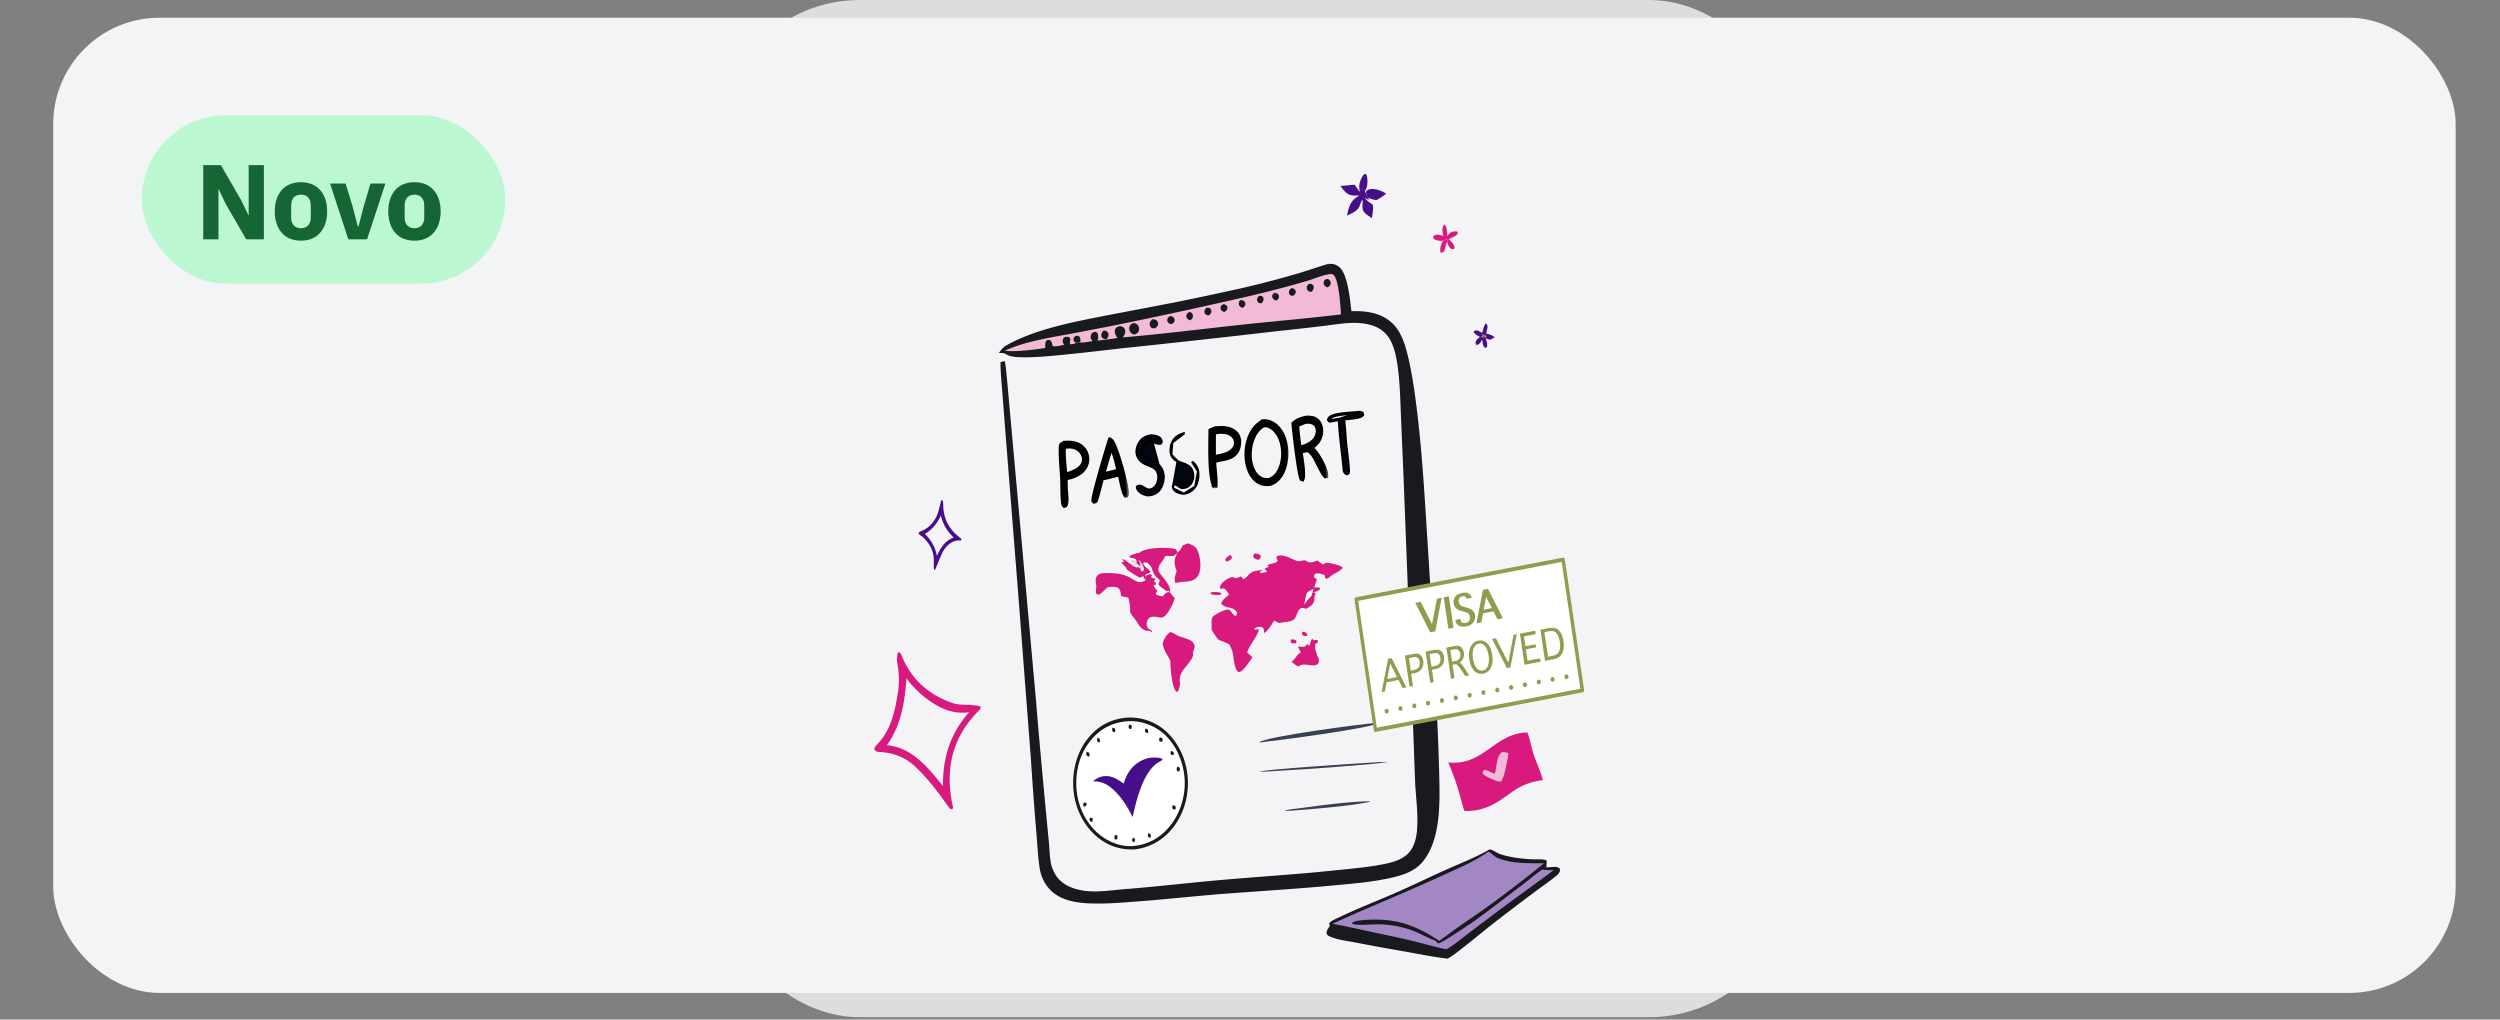 <svg xmlns="http://www.w3.org/2000/svg" width="282" height="115" fill="none"><rect width="100%" height="100%" fill="#808080" stroke="none"/><rect width="271" height="110" x="6" y="2" fill="#F3F4F6" rx="12"/><rect width="41" height="19" x="16" y="13" fill="#BBF7D0" rx="9.5"/><path fill="#166534" d="m25.48 23.04-.804-1.68h-.036V27h-1.716v-8.376h1.992l2.292 3.96.804 1.68h.036v-5.64h1.716V27h-1.992l-2.292-3.96Zm8.468 4.104c-.464 0-.88-.076-1.248-.228a2.544 2.544 0 0 1-.924-.66 3.063 3.063 0 0 1-.576-1.044 4.31 4.31 0 0 1-.204-1.368c0-.504.068-.96.204-1.368.136-.408.328-.752.576-1.032.256-.288.564-.508.924-.66a3.243 3.243 0 0 1 1.248-.228c.464 0 .876.076 1.236.228.368.152.676.372.924.66.256.28.452.624.588 1.032.136.408.204.864.204 1.368 0 .504-.068.96-.204 1.368a2.956 2.956 0 0 1-.588 1.044 2.416 2.416 0 0 1-.924.66c-.36.152-.772.228-1.236.228Zm0-1.404c.352 0 .624-.108.816-.324.192-.216.288-.524.288-.924v-1.284c0-.4-.096-.708-.288-.924-.192-.216-.464-.324-.816-.324-.352 0-.624.108-.816.324-.192.216-.288.524-.288.924v1.284c0 .4.096.708.288.924.192.216.464.324.816.324ZM39.295 27l-2.064-6.3h1.752l.78 2.544.588 2.28h.096l.588-2.28.756-2.544h1.68L41.407 27h-2.112Zm7.456.144c-.464 0-.88-.076-1.248-.228a2.544 2.544 0 0 1-.924-.66 3.063 3.063 0 0 1-.576-1.044 4.31 4.31 0 0 1-.204-1.368c0-.504.068-.96.204-1.368.136-.408.328-.752.576-1.032.256-.288.564-.508.924-.66a3.243 3.243 0 0 1 1.248-.228c.464 0 .876.076 1.236.228.368.152.676.372.924.66.256.28.452.624.588 1.032.136.408.204.864.204 1.368 0 .504-.068.96-.204 1.368a2.956 2.956 0 0 1-.588 1.044 2.416 2.416 0 0 1-.924.66c-.36.152-.772.228-1.236.228Zm0-1.404c.352 0 .624-.108.816-.324.192-.216.288-.524.288-.924v-1.284c0-.4-.096-.708-.288-.924-.192-.216-.464-.324-.816-.324-.352 0-.624.108-.816.324-.192.216-.288.524-.288.924v1.284c0 .4.096.708.288.924.192.216.464.324.816.324Z"/><rect width="121" height="114.741" x="81" fill="#F3F4F6" opacity=".8" rx="16"/><g clip-path="url(#a)"><path fill="#374151" d="M154.57 90.372h.06c-.824.438-8.345 1.07-9.62 1.105l-.08-.031c.465-.17 1.12-.2 1.62-.27 2.607-.363 5.388-.738 8.02-.805v.001Z"/><path fill="#470E89" d="M167.608 36.467c.424.387-.009.782.067 1.181.379.04.619.17.935.39-.173.103-.352.197-.527.295-.172-.045-.341-.105-.51-.161.056.146.115.294.149.448.047.215.068.387-.036.58-.127.044-.127.045-.249-.012-.148-.198-.206-.49-.223-.744l-.003-.047-.048-.067c-.086.164-.171.324-.301.45-.112.108-.198.13-.341.111-.071-.101-.096-.143-.071-.283.049-.276.292-.467.489-.596-.225-.128-.608-.31-.712-.577.077-.107.099-.135.228-.162.214-.045.495.13.669.248l.046.032c.191-.3.072-.61.437-1.088l.001.002Z"/><path fill="#A07B53" d="M167.267 37.64a.537.537 0 0 0 .253.146l.074-.02c.048.07.062.127.086.21-.007.011-.044.083-.051.092-.004.007-.012.01-.018.015l-.03.032-.182-.055c-.014-.002-.027-.009-.041-.007-.132.017-.19.042-.331.006.07-.109.138-.216.197-.331l.043-.086v-.001Z"/><path fill="#374151" d="M155.377 81.527h.223c-.736.596-11.663 2.031-13.386 2.207l-.194.005c.716-.663 11.79-2.105 13.357-2.212Zm.163 4.439c.334-.025.692-.014 1.03-.016-1.253.208-2.617.288-3.903.401-3.253.286-6.498.485-9.769.679-.292.014-.585.023-.878.025.407-.265 12.225-1.02 13.521-1.088h-.001Z"/><path fill="#470E89" d="M153.35 21.32c-.085-.53.088-1 .348-1.448.082-.142.154-.221.303-.263.091.047.116.053.156.165.132.364.117 1.132-.032 1.476-.049.114-.104.247-.177.343-.007-.01-.014-.023-.022-.032-.132-.16-.392-.215-.577-.238l.001-.002Zm.693.396a.548.548 0 0 1 .308-.317c.455-.213 1.257.028 1.689.26.108.06.215.124.32.19-.356.268-.727.534-1.117.735-.299-.073-.596-.143-.887-.25a.853.853 0 0 1-.194-.317c-.04-.135-.025-.193-.118-.302l-.001.002Z"/><path fill="#470E89" d="M151.205 20.973c.528-.02 1.057-.1 1.584-.141.218.259.382.613.642.813l-.08-.322c.185.023.446.078.577.238l.023.032c.015.074.026.14.058.206l.034-.081c.093.108.079.166.118.302a.88.88 0 0 0 .194.316l.018.2-.044.02a3.994 3.994 0 0 0-.27-.224l-.041.024c.148.313.54.517.799.697.156.37-.011 1.16-.07 1.557-.27-.186-.594-.39-.827-.63-.362-.372-.19-.913-.217-1.408l-.035-.027c-.144.19-.213.46-.303.688-.231.59-.925.843-1.415 1.08a5.59 5.59 0 0 1 .167-.738c.236-.81.582-1.143 1.23-1.519-.257 0-.522.012-.777-.012-.625-.06-1-.556-1.367-1.071h.002Z"/><path fill="#470E89" d="M153.352 21.321c.184.023.445.078.576.238a.64.64 0 0 1 .023.032c.015.074.026.14.058.206l.026.369c-.096.062-.092.087-.206.06-.086-.147-.075-.344-.084-.516a2.701 2.701 0 0 1-.314-.068l-.079-.322v.001Z"/><path fill="#D8197D" d="M163.457 27.012c.222.22.586.53.604.892.006.103-.016.106-.066.185a.378.378 0 0 1-.361-.07c-.193-.144-.35-.483-.392-.732a1.11 1.11 0 0 1 .214-.274l.001-.001Zm-.6.114c.127-.065.223-.136.365-.13.05.12.033.16.019.293-.134.124-.182.585-.249.794-.051.158-.123.329-.27.395-.1.046-.116.04-.21 0-.045-.103-.041-.07-.05-.186-.035-.4.127-.855.344-1.155l.051-.011Z"/><path fill="#D8197D" d="M162.835 26.63c-.134-.319-.174-.736-.066-1.075a.612.612 0 0 1 .107-.186l.094-.006c.27.273.257.88.277 1.267.305-.381.452-.514.92-.529a.9.9 0 0 1 .257.032c.028.104.017.153-.034.25-.174.332-.846.438-.934.632a1.129 1.129 0 0 0-.214.274c.015-.133.031-.174-.019-.293-.141-.006-.238.064-.365.13l-.051.01-.076.02c-.235.049-.807-.03-.984-.209-.089-.09-.086-.133-.081-.254.033-.045.06-.087.104-.12.265-.197.795-.053 1.065.057Z"/><path fill="#191A1D" d="M148.086 73.234a.692.692 0 0 1 .358.324c.133.283.034.544-.052.82-.127-.07-.197-.107-.255-.253.096-.402.101-.51-.051-.89Z"/><path fill="#030712" stroke="#000" stroke-width=".25" d="m150.019 47.198-.097-.078a.38.38 0 0 0-.078.149l-.003.01-.011.038-.023.075.057.054.065.06.042.039.057-.007c.191-.022.38-.054.565-.085l.008-.002c.144-.024.286-.048.427-.067.053 1.162.187 2.325.32 3.48a89.509 89.509 0 0 1 .209 1.957c.005.068.01.15.022.223a.562.562 0 0 0 .144.316h.001a.441.441 0 0 0 .12.084l.017.01.049.026.053-.02.08-.028.052-.02.021-.051a.587.587 0 0 0 .042-.291c-.038-.657-.117-1.322-.195-1.98-.047-.396-.094-.79-.132-1.177a42.49 42.49 0 0 1-.079-.995 26.087 26.087 0 0 0-.151-1.62l.292-.026.073-.006c.206-.019.444-.04.675-.07.23-.03.458-.067.644-.119.093-.025.179-.055.251-.09a.48.48 0 0 0 .184-.144l.033-.047-.013-.055-.028-.112-.012-.049-.042-.027a.67.67 0 0 0-.343-.084 1.597 1.597 0 0 0-.322.03h-.003c-.095.01-.225.019-.379.03-.336.024-.783.057-1.208.11a6.419 6.419 0 0 0-.886.167 2.046 2.046 0 0 0-.348.128.728.728 0 0 0-.248.186l.098.078Zm0 0c.298-.377 1.761-.483 2.593-.544.163-.011.302-.022.403-.032l-1.993.637c-.149.02-.299.045-.448.07-.187.032-.373.064-.56.085l-.065-.06.013-.042a.247.247 0 0 1 .057-.114Zm3.572-.54.027.112-.027-.111Zm0 0c-.143-.09-.409-.069-.574-.037l.574.038Zm-18.447 6.504c.086.543-.013 1.259-.314 1.722l.314-1.722Zm0 0c-.077-.487-.331-.832-.689-1.087l.689 1.087Zm-1.613 2.532-.02-.003-.047-.006a3.047 3.047 0 0 1-.322-.054c-.245-.062-.607-.176-.765-.504m1.154.567-1.154-.567m1.154.567.021-.004m-.021.004.021-.004m-1.175-.563a.62.62 0 0 1-.062-.182m.062.182-.062-.182m1.237.745c.501-.098.954-.306 1.278-.806l-1.278.806Zm-1.187-1.03.079-.009c.163-.017.302.056.412.128.045.03.09.063.131.094l.028.02c.051.038.097.07.14.094h.001a.59.59 0 0 0 .312.049 1.176 1.176 0 0 0 .452-.124h.001a1.153 1.153 0 0 0 .369-.312 1.409 1.409 0 0 0 .196-.333c.145-.354.146-.786.011-1.146-.134-.358-.381-.556-.68-.702a4.755 4.755 0 0 0-.48-.193l-.036-.012c-.154-.056-.314-.113-.463-.181m-.473 2.627.473-2.627m-.473 2.627-.026.075m.026-.075-.026.075m.499-2.702c-.301-.138-.594-.368-.72-.746m.72.746-.72-.746m0 0c-.144-.43-.051-.998.114-1.38l-.114 1.38Zm.221 3.448a.44.44 0 0 0-.024.21m.024-.21-.024.21m1.201-6.015v-.046l-.168.061c-.46.167-.883.423-1.116.962l1.284-.977Zm-3.727.184.061.003c.138.009.31.022.479.058.168.036.343.097.481.21.139.112.194.265.221.42l.008.044-.023.04-.052.089-.03.05-.058.01c-.239.039-.459-.049-.644-.123l-.008-.003c-.193-.078-.35-.14-.511-.127-.287.024-.53.26-.74.552-.149.209-.268.445-.225.678.066.36.373.583.781.786.1.05.203.097.307.144l.02.009c.097.044.196.089.29.135.2.098.395.208.542.348l-.899-3.323Zm0 0-.011.013m.011-.013-.011.013m0 0c-.483.078-.924.273-1.235.754-.222.342-.395.825-.324 1.277.069.434.338.775.649.997.171.123.36.21.544.286l.164.066c.127.05.249.099.366.156.323.158.58.367.682.811.011.052.02.103.027.155a2.099 2.099 0 0 1 .012.315 1.642 1.642 0 0 1-.045.309l-.001.002a1.299 1.299 0 0 1-.099.29 1.558 1.558 0 0 1-.069.135c-.172.292-.431.494-.72.541-.228.038-.443-.08-.68-.218l-.01-.007c-.108-.062-.224-.13-.335-.167a.451.451 0 0 0-.385.025l-.066.04.005.076c.016.226.138.35.254.465.285.279.557.348.882.428l.014.004h.015c.498.003.956-.139 1.328-.559a2.04 2.04 0 0 0 .388-.742c.086-.28.13-.58.121-.842a1.853 1.853 0 0 0-.572-1.287l-.91-3.31Z"/><mask id="b" width="5" height="9" x="122.352" y="48.625" fill="#000" maskUnits="userSpaceOnUse"><path fill="#fff" d="M122.352 48.625h5v9h-5z"/><path fill-rule="evenodd" d="M125.229 49.629a.113.113 0 0 0-.01-.004c-.296.836-1.9 6.286-1.867 6.836l.067.086.04-.006c.044-.006.08-.01.114-.058.09-.13.411-1.384.593-2.094l.108-.418.654-.148c.464-.12.927-.235 1.391-.35.035.14.076.336.123.56.137.663.323 1.559.542 1.838l.07-.006c.152-.305-.205-1.72-.35-2.296a8.188 8.188 0 0 1-.035-.139c-.162-.654-.957-3.52-1.41-3.788-.009-.006-.02-.01-.03-.014Zm.918 3.276c-.163-.709-.482-2.087-.833-2.428-.285.822-.523 1.673-.759 2.519l-.158.563.849-.216c.061-.016.123-.03.184-.045.255-.06.511-.122.759-.212a12.888 12.888 0 0 0-.042-.181Z" clip-rule="evenodd"/></mask><path fill="#030712" fill-rule="evenodd" d="M125.229 49.629a.113.113 0 0 0-.01-.004c-.296.836-1.9 6.286-1.867 6.836l.067.086.04-.006c.044-.006.08-.01.114-.058.09-.13.411-1.384.593-2.094l.108-.418.654-.148c.464-.12.927-.235 1.391-.35.035.14.076.336.123.56.137.663.323 1.559.542 1.838l.07-.006c.152-.305-.205-1.72-.35-2.296a8.188 8.188 0 0 1-.035-.139c-.162-.654-.957-3.52-1.41-3.788-.009-.006-.02-.01-.03-.014Zm.918 3.276c-.163-.709-.482-2.087-.833-2.428-.285.822-.523 1.673-.759 2.519l-.158.563.849-.216c.061-.016.123-.03.184-.045.255-.06.511-.122.759-.212a12.888 12.888 0 0 0-.042-.181Z" clip-rule="evenodd"/><path fill="#000" d="m125.219 49.625.089-.234-.239-.09-.085.24.235.084Zm.01.004.085-.236-.085.236Zm-1.877 6.832-.249.015.004.077.047.061.198-.153Zm.067.086-.198.153.094.121.151-.029-.047-.245Zm.04-.006-.031-.248.031.248Zm.114-.058.204.144-.204-.144Zm.593-2.094.243.062-.243-.062Zm.108-.418-.055-.243-.147.033-.039.146.241.065Zm.654-.148.056.243.007-.001-.063-.242Zm1.391-.35.243-.06-.061-.241-.241.059.059.243Zm.123.56.244-.051-.244.05Zm.542 1.838-.196.154.084.107.135-.012-.023-.249Zm.07-.006.022.249.139-.012.062-.125-.223-.112Zm-.35-2.296.242-.062-.242.062Zm-.035-.139-.243.06.243-.06Zm-1.41-3.788.128-.215-.004-.003-.124.218Zm.055.835.175-.18-.282-.273-.129.37.236.083Zm.833 2.428-.243.056.243-.056Zm-1.592.09.24.068-.24-.068Zm-.158.564-.241-.068-.118.417.42-.107-.061-.242Zm.849-.216-.06-.243h-.002l.062.242Zm.184-.045-.058-.243.058.243Zm.759-.212.086.235.208-.076-.05-.216-.244.057Zm-1.058-3.227.013.005.17-.47-.006-.003-.177.468Zm-1.529 6.587v-.008l.001-.023a4.478 4.478 0 0 1 .053-.322c.04-.198.1-.455.175-.754.149-.598.355-1.354.572-2.12.434-1.538.907-3.101 1.052-3.51l-.471-.168c-.152.427-.629 2.007-1.062 3.541-.218.77-.425 1.531-.576 2.136a17.52 17.52 0 0 0-.18.776 5.037 5.037 0 0 0-.049.273c-.01.073-.018.147-.014.209l.499-.03Zm.014-.052-.066-.086-.396.306.067.086.395-.306Zm-.188-.101-.056.008.094.491.023-.003-.061-.496Zm-.059.046a.108.108 0 0 1 .018-.02.15.15 0 0 1 .054-.028l-.013.002.061.496c.016-.002.071-.007.127-.03a.37.37 0 0 0 .161-.132l-.408-.288Zm.555-2.012c-.091.355-.216.845-.33 1.261-.057.208-.11.396-.155.539a3.067 3.067 0 0 1-.057.171c-.019.052-.024.055-.014.04l.409.288a.698.698 0 0 0 .074-.154c.02-.054.042-.121.066-.197.047-.15.102-.345.159-.555.115-.421.242-.914.333-1.27l-.485-.123Zm.109-.42-.109.42.485.124c.048-.188.085-.335.107-.415l-.483-.13Zm.84-.328-.654.149.111.487.654-.149-.111-.487Zm1.387-.348c-.465.114-.929.23-1.394.35l.125.484c.462-.12.924-.235 1.388-.348l-.119-.486Zm.426.75c-.045-.22-.088-.423-.124-.568l-.485.122c.033.132.073.323.12.549l.489-.102Zm.495 1.736a1.046 1.046 0 0 1-.12-.246 4.68 4.68 0 0 1-.137-.44c-.089-.333-.168-.716-.238-1.05l-.489.102c.068.33.151.728.244 1.077.047.175.097.343.152.488.052.14.116.277.195.377l.393-.308Zm-.149-.101-.07.006.045.498.069-.006-.044-.498Zm-.571-1.986c.073.288.197.78.284 1.235.043.229.076.442.09.613.006.086.008.155.004.208-.004.058-.012.074-.009.067l.447.224a.67.67 0 0 0 .061-.258c.006-.085.003-.18-.005-.28a6.242 6.242 0 0 0-.097-.667c-.09-.473-.218-.977-.29-1.265l-.485.123Zm-.035-.14.035.14.485-.123-.034-.137-.486.12Zm-1.294-3.634c-.004-.002.005.003.026.028.02.023.045.057.073.102.057.092.12.217.188.37.136.306.28.701.417 1.114.273.825.511 1.698.59 2.02l.486-.12a33.2 33.2 0 0 0-.601-2.057 13.226 13.226 0 0 0-.435-1.16 3.535 3.535 0 0 0-.22-.43.882.882 0 0 0-.269-.296l-.255.43Zm.012.008c.003 0 .004.001.005.002h.001a.081.081 0 0 1-.014-.007l.247-.435a.368.368 0 0 0-.069-.03l-.17.47Zm-.004.792c.051.049.121.16.2.344.077.176.151.392.222.626.141.466.26.98.342 1.335l.487-.112c-.082-.353-.204-.883-.351-1.368a6.389 6.389 0 0 0-.241-.68c-.084-.193-.185-.382-.31-.504l-.349.359Zm-.345 2.407c.237-.847.473-1.69.756-2.504l-.473-.164c-.289.83-.528 1.689-.764 2.533l.481.135Zm-.158.564.158-.564-.481-.135-.158.563.481.136Zm.547-.527-.849.216.123.485.85-.216-.124-.485Zm.188-.045-.186.045.12.485.182-.044-.116-.486Zm.732-.204c-.232.084-.475.142-.732.204l.116.486c.253-.06.523-.124.787-.22l-.171-.47Zm-.2.11.042.182.487-.114a9.013 9.013 0 0 1-.042-.18l-.487.112Z" mask="url(#b)"/><mask id="c" width="5" height="9" x="118.668" y="48.961" fill="#000" maskUnits="userSpaceOnUse"><path fill="#fff" d="M118.668 48.961h5v9h-5z"/><path fill-rule="evenodd" d="M121.913 50.367c-.457-.34-.981-.421-1.516-.404l.001.001-.032.005c-.211.029-.398.054-.595.16-.089.131-.091.184-.095.329l-.001.052c-.027.76.03 1.546.086 2.324.028.388.056.773.073 1.153.015.315.018.64.022.968.006.575.013 1.157.077 1.703l.007.07c.012.123.021.22.114.305a.467.467 0 0 1 .039-.01c.041-.008.065-.013.093-.075.147-.32.087-.987.041-1.492-.012-.141-.024-.27-.03-.375l-.014-1.146c.762-.119 1.674-.44 2.153-1.17a1.884 1.884 0 0 0 .153-.289 1.837 1.837 0 0 0 .127-.823 1.747 1.747 0 0 0-.703-1.287Zm-1.002-.004a2.405 2.405 0 0 0-.525-.014h-.001a1.88 1.88 0 0 1-.072.01c-.11.011-.226.024-.307.11-.098.542.009 1.63.09 2.457.024.245.046.467.059.645a6.072 6.072 0 0 0 1.41-.554c.332-.25.622-.513.709-.98a1.33 1.33 0 0 0-.204-.96 1.634 1.634 0 0 0-1.159-.714Z" clip-rule="evenodd"/></mask><path fill="#030712" fill-rule="evenodd" d="M121.913 50.367c-.457-.34-.981-.421-1.516-.404l.001.001-.032.005c-.211.029-.398.054-.595.16-.089.131-.091.184-.095.329l-.001.052c-.027.76.03 1.546.086 2.324.028.388.056.773.073 1.153.015.315.018.64.022.968.006.575.013 1.157.077 1.703l.007.07c.012.123.021.22.114.305a.467.467 0 0 1 .039-.01c.041-.008.065-.013.093-.075.147-.32.087-.987.041-1.492-.012-.141-.024-.27-.03-.375l-.014-1.146c.762-.119 1.674-.44 2.153-1.17a1.884 1.884 0 0 0 .153-.289 1.837 1.837 0 0 0 .127-.823 1.747 1.747 0 0 0-.703-1.287Zm-1.002-.004a2.405 2.405 0 0 0-.525-.014h-.001a1.88 1.88 0 0 1-.072.01c-.11.011-.226.024-.307.11-.098.542.009 1.63.09 2.457.024.245.046.467.059.645a6.072 6.072 0 0 0 1.41-.554c.332-.25.622-.513.709-.98a1.33 1.33 0 0 0-.204-.96 1.634 1.634 0 0 0-1.159-.714Z" clip-rule="evenodd"/><path fill="#000" d="m120.397 49.963-.008-.25-.53.018.351.398.187-.166Zm1.516.404-.149.2.149-.2Zm-1.515-.403.034.248.462-.064-.308-.35-.188.166Zm-.032.005-.034-.248.034.248Zm-.595.16-.118-.22-.055.029-.035.05.208.14Zm-.095.329-.25-.008.25.008Zm-.001.052.25.008-.25-.008Zm.086 2.324.25-.018-.25.018Zm.073 1.153.25-.011-.25.01Zm.022.968.25-.002-.25.002Zm.077 1.703.248-.029-.248.03Zm.007.07.249-.023-.249.023Zm.114.305-.168.185.104.094.134-.04-.07-.24Zm.039-.01-.052-.244.052.244Zm.093-.075-.228-.104v.001l.228.103Zm.041-1.492.249-.022-.249.022Zm-.03-.375-.25.004.001.01.249-.014Zm-.014-1.146-.039-.247-.214.034.003.216.25-.003Zm2.153-1.17.209.137-.209-.137Zm.209-.445.238.074h.001l-.239-.074Zm.066-.329-.248-.028-.001.004.249.024Zm.01-.169-.25-.004v.004h.25Zm-.005-.168-.249.02.249-.02Zm-.021-.167-.247.043.001.002.246-.045Zm-2.209-1.139-.021-.249-.1.009-.066.075.187.166Zm.525.015-.033.248h.001l.032-.248Zm-.526-.013.036.247.091-.013.06-.069-.187-.165Zm-.072.008-.027-.248.027.248Zm-.307.11-.182-.172-.051.055-.014.074.247.044Zm.09 2.458-.249.025.249-.025Zm.059.645-.249.02.023.299.29-.077-.064-.242Zm1.41-.554.121.219.016-.009.014-.01-.151-.2Zm.709-.98-.245-.046.245.046Zm-.204-.96-.21.137.21-.136Zm-1.665-.864c.506-.017.965.061 1.359.354l.299-.4c-.521-.388-1.11-.472-1.674-.454l.016.5Zm.181-.414-.001-.001-.375.33.001.002.375-.331Zm-.186.417.032-.004-.068-.495-.032.004.068.495Zm-.512.133c.153-.081.297-.103.512-.133l-.068-.495c-.207.029-.437.058-.679.187l.235.441Zm.038.116c.003-.08.004-.1.008-.116a.28.28 0 0 1 .044-.08l-.415-.28a.752.752 0 0 0-.114.238c-.02.08-.021.159-.023.224l.5.014Zm-.001.053.001-.053-.5-.015-.001.05.5.018Zm.086 2.298c-.057-.78-.113-1.553-.086-2.298l-.5-.017c-.027.776.031 1.576.087 2.351l.499-.036Zm.073 1.16a41.928 41.928 0 0 0-.073-1.16l-.499.036c.028.388.056.77.073 1.146l.499-.023Zm.022.977c-.004-.327-.007-.657-.022-.977l-.499.022c.014.31.017.632.021.96l.5-.005Zm.075 1.676c-.062-.53-.069-1.099-.075-1.676l-.5.005c.006.572.013 1.168.079 1.73l.496-.059Zm.008.076-.008-.076-.496.058.006.065.498-.047Zm.033.143a.046.046 0 0 1-.016-.027.56.56 0 0 1-.017-.116l-.498.047c.011.113.022.308.195.466l.336-.37Zm-.181-.069a.807.807 0 0 0-.057.014l.14.48.021-.005-.104-.489Zm-.083.066c-.006.012.005-.018.044-.045a.162.162 0 0 1 .044-.022l-.005.001.104.49c.01-.003.079-.014.142-.058a.373.373 0 0 0 .126-.16l-.455-.206Zm.02-1.366c.023.254.049.536.051.794.002.269-.022.465-.071.57l.455.21c.099-.216.118-.513.116-.784-.002-.282-.03-.585-.053-.835l-.498.045Zm-.03-.384c.006.11.018.244.03.384l.498-.045c-.012-.143-.024-.267-.029-.366l-.499.027Zm-.015-1.157.015 1.147.499-.007-.014-1.146-.5.006Zm2.194-1.31c-.42.639-1.242.944-1.983 1.06l.077.494c.783-.122 1.785-.46 2.324-1.28l-.418-.274Zm.07-.119c-.02.04-.044.08-.07.119l.418.274a2.18 2.18 0 0 0 .095-.16l-.443-.233Zm.061-.128a1.566 1.566 0 0 1-.061.128l.443.233a1.89 1.89 0 0 0 .08-.17l-.462-.191Zm.048-.135a1.695 1.695 0 0 1-.048.135l.462.19c.025-.059.045-.12.063-.177l-.477-.148Zm.034-.137c-.009.046-.02.092-.035.138l.479.146a2.3 2.3 0 0 0 .047-.186l-.491-.098Zm.022-.142a1.287 1.287 0 0 1-.022.142l.491.098c.012-.06.023-.125.029-.191l-.498-.05Zm.009-.145c0 .046-.003.093-.008.14l.497.057c.007-.064.011-.13.011-.197h-.5Zm-.004-.148c.003.048.005.096.004.144l.5.008a2.065 2.065 0 0 0-.006-.193l-.498.041Zm-.018-.142c.008.044.013.091.018.142l.498-.04a1.946 1.946 0 0 0-.024-.192l-.492.09Zm-.585-.965c.301.224.514.555.584.963l.493-.085a1.995 1.995 0 0 0-.778-1.279l-.299.401Zm-1.358.03c.158-.012.315-.008.472.014l.067-.496a2.663 2.663 0 0 0-.58-.016l.041.499Zm.166-.082h.001l-.374-.332-.001.001.374.331Zm-.231.092.08-.01-.072-.495-.063.008.055.497Zm-.154.034c.001-.002.007-.008.031-.015a.763.763 0 0 1 .123-.02l-.055-.496c-.091.01-.307.023-.462.186l.363.345Zm.158 2.261a31.348 31.348 0 0 1-.111-1.325c-.025-.444-.025-.825.018-1.064l-.493-.088c-.054.302-.049.736-.025 1.18.025.449.073.933.113 1.346l.498-.049Zm.059.65a26.6 26.6 0 0 0-.059-.65l-.498.049c.024.245.046.465.059.64l.498-.038Zm1.041-.754a5.83 5.83 0 0 1-1.354.532l.128.483a6.334 6.334 0 0 0 1.467-.577l-.241-.438Zm.584-.807c-.07.37-.292.583-.614.826l.301.4c.341-.258.698-.57.804-1.134l-.491-.092Zm-.169-.777c.149.229.219.512.169.777l.491.093a1.585 1.585 0 0 0-.24-1.142l-.42.272Zm-.981-.603c.381.05.757.257.981.603l.42-.272a1.887 1.887 0 0 0-1.336-.827l-.065.496Z" mask="url(#c)"/><mask id="d" width="5" height="8" x="135.543" y="47.305" fill="#000" maskUnits="userSpaceOnUse"><path fill="#fff" d="M135.543 47.305h5v8h-5z"/><path fill-rule="evenodd" d="M137.809 48.305a6.526 6.526 0 0 0-.667.028l-.002-.001c-.197.07-.388.139-.577.234 0 .232-.004.507-.008.81-.024 1.723-.061 4.37.442 5.501l-.041-.113.062.116-.011.006.045.057-.034-.063.068-.04c.037-.593-.023-1.223-.083-1.836-.021-.225-.043-.448-.059-.666l-.013-.248c.146-.156.458-.216.823-.286.832-.158 1.941-.37 2-1.892.014-.358-.076-.697-.293-.962-.404-.496-1.079-.64-1.652-.645Zm.651.47c-.286-.084-.587-.09-.88-.09h-.002l-.087.01c-.197.025-.393.05-.587.105v2.794c.525-.093 1.065-.188 1.568-.39.383-.195.759-.435.914-.909a1.244 1.244 0 0 0 .054-.308 1.239 1.239 0 0 0-.034-.313 1.012 1.012 0 0 0-.068-.196c-.171-.376-.528-.601-.878-.703Z" clip-rule="evenodd"/></mask><path fill="#030712" fill-rule="evenodd" d="M137.809 48.305a6.526 6.526 0 0 0-.667.028l-.002-.001c-.197.07-.388.139-.577.234 0 .232-.004.507-.008.81-.024 1.723-.061 4.37.442 5.501l-.041-.113.062.116-.011.006.045.057-.034-.063.068-.04c.037-.593-.023-1.223-.083-1.836-.021-.225-.043-.448-.059-.666l-.013-.248c.146-.156.458-.216.823-.286.832-.158 1.941-.37 2-1.892.014-.358-.076-.697-.293-.962-.404-.496-1.079-.64-1.652-.645Zm.651.47c-.286-.084-.587-.09-.88-.09h-.002l-.087.01c-.197.025-.393.05-.587.105v2.794c.525-.093 1.065-.188 1.568-.39.383-.195.759-.435.914-.909a1.244 1.244 0 0 0 .054-.308 1.239 1.239 0 0 0-.034-.313 1.012 1.012 0 0 0-.068-.196c-.171-.376-.528-.601-.878-.703Z" clip-rule="evenodd"/><path fill="#000" d="m137.142 48.333-.124.217.068.04.079-.008-.023-.25Zm.667-.028-.002.25h.001l.001-.25Zm-.669.027.123-.218-.099-.056-.107.038.083.236Zm-.577.234-.112-.224-.137.07-.001.153h.25Zm-.008.81.25.004-.25-.004Zm.442 5.501-.228.102.463-.188-.235.086Zm-.041-.113.221-.118-.455.204.234-.086Zm.051.122-.125-.217-.253.146.183.228.195-.157Zm.045.057-.195.157.416-.275-.221.118Zm.034-.102.124.217.117-.067.008-.135-.249-.015Zm-.083-1.837-.249.024.249-.024Zm-.059-.666-.25.013v.006l.25-.019Zm-.013-.248-.183-.17-.072.077.005.105.25-.012Zm.823-.286-.047-.245.047.245Zm2-1.892.25.01-.25-.01Zm-.293-.962-.193.157.193-.157Zm-1.881-.266.001-.25h-.001v.25Zm.88.091-.07.24h.001l.069-.24Zm-.882-.09v-.25h-.016l-.016.001.032.248Zm-.087.01.031.248-.031-.248Zm-.587.105-.069-.24-.181.052v.188h.25Zm0 2.794h-.25v.297l.293-.051-.043-.246Zm1.568-.39.093.233.01-.005.011-.005-.114-.222Zm.914-.909-.237-.078h-.001l.238.078Zm.027-.1-.243-.059-.001.006.244.053Zm.014-.418-.247.04.247-.04Zm-.021-.103.243-.058-.002-.008-.241.066Zm-.068-.195-.228.103.001.003.227-.106Zm-2.173-.897c.214-.02.428-.029.642-.027l.005-.5a6.796 6.796 0 0 0-.694.029l.047.498Zm-.149-.033.002.001.247-.434-.002-.002-.247.435Zm-.34.24a4.52 4.52 0 0 1 .547-.221l-.166-.472c-.197.07-.402.143-.606.247l.225.446Zm.129.59c.004-.302.008-.578.008-.813h-.5c0 .23-.004.503-.008.806l.5.008Zm.421 5.396c-.231-.517-.347-1.417-.398-2.439-.05-1.009-.035-2.094-.023-2.956l-.5-.008c-.012.86-.028 1.961.024 2.99.05 1.015.167 2.003.44 2.617l.457-.204Zm-.504.075.041.112.469-.17-.041-.113-.469.17Zm.517-.088-.062-.116-.441.236.062.116.441-.236Zm-.345-.1-.012.007.249.434.012-.007-.249-.433Zm-.082.38.045.058.39-.313-.045-.057-.39.313Zm.461-.217-.034-.063-.441.236.034.063.441-.236Zm-.311-.201-.068.039.249.434.067-.04-.248-.433Zm-.208-1.596c.06.618.118 1.226.082 1.797l.499.031c.039-.617-.024-1.267-.083-1.876l-.498.048Zm-.06-.671c.017.221.039.447.06.671l.498-.048a28.998 28.998 0 0 1-.059-.66l-.499.037Zm-.013-.255.013.249.499-.026-.012-.248-.5.026Zm1.026-.543a5.184 5.184 0 0 0-.52.117c-.153.046-.32.116-.439.243l.366.341c.026-.028.088-.066.219-.106.126-.039.281-.068.468-.104l-.094-.491Zm1.797-1.657c-.026.69-.283 1.046-.6 1.26-.339.23-.771.316-1.197.397l.094.491c.406-.078.945-.177 1.383-.473.461-.312.788-.822.82-1.656l-.5-.019Zm-.236-.794c.17.209.248.483.236.794l.5.02c.015-.406-.085-.808-.349-1.13l-.387.316Zm-1.46-.553c.548.004 1.127.145 1.46.553l.387-.316c-.475-.584-1.246-.733-1.844-.737l-.003.5Zm-.229.38c.296 0 .563.008.811.08l.14-.48c-.323-.095-.658-.1-.949-.1l-.002.5Zm-.001 0h.002v-.5h-.002v.5Zm-.056.008.088-.01-.064-.497-.085.011.061.496Zm-.549.097a3.55 3.55 0 0 1 .549-.097l-.061-.496c-.195.024-.41.05-.626.113l.138.48Zm.181 2.554V48.8h-.5v2.794h.5Zm1.225-.621c-.475.19-.989.282-1.518.374l.086.493c.521-.092 1.087-.19 1.618-.403l-.186-.464Zm.769-.756c-.122.373-.415.574-.79.765l.228.445c.391-.2.849-.479 1.038-1.054l-.476-.156Zm.021-.075a.705.705 0 0 1-.02.075l.474.157c.014-.041.025-.083.035-.127l-.489-.105Zm.015-.084a.773.773 0 0 1-.014.078l.486.117c.012-.046.018-.092.023-.129l-.495-.066Zm.006-.078a.955.955 0 0 1-.006.078l.495.066a1.14 1.14 0 0 0 .011-.13l-.5-.014Zm-.002-.086c.002.031.003.06.002.086l.5.013a1.71 1.71 0 0 0-.002-.125l-.5.026Zm-.008-.078a.646.646 0 0 1 .008.078l.5-.026a1.448 1.448 0 0 0-.014-.13l-.494.078Zm-.017-.083c.007.03.013.058.017.083l.494-.079a1.783 1.783 0 0 0-.025-.121l-.486.117Zm-.024-.08.026.088.482-.133a2.26 2.26 0 0 0-.034-.111l-.474.157Zm-.028-.068a.52.52 0 0 1 .028.069l.474-.157a1.09 1.09 0 0 0-.049-.125l-.453.213Zm-.72-.57c.305.089.588.278.719.567l.455-.206c-.21-.465-.641-.727-1.035-.84l-.139.48Z" mask="url(#d)"/><mask id="e" width="5" height="9" x="144.926" y="46.141" fill="#000" maskUnits="userSpaceOnUse"><path fill="#fff" d="M144.926 46.141h5v9h-5z"/><path fill-rule="evenodd" d="M148.005 47.179a2.168 2.168 0 0 0-.771-.008c-.493.102-.902.26-1.308.609.057.894.631 5.707.903 6.227l.07.025c.215-.485-.127-2.494-.234-3.098l.308-.073c.194-.046.388-.093.582-.133.259.206.473.413.667.7.105.166.264.478.438.82.308.607.665 1.307.852 1.453l.064-.011c.057-.646-.731-2.018-1.09-2.52a3.783 3.783 0 0 0-.606-.659c.511-.366.937-.783 1.085-1.483.088-.417.041-.896-.162-1.264a1.167 1.167 0 0 0-.798-.585Zm-.054.42c-.222-.065-.451-.059-.676-.039l.001.001a4.35 4.35 0 0 0-.988.43c.067.856.172 1.705.285 2.554l.065-.02c.287-.086.574-.172.853-.288.482-.256.921-.576 1.108-1.176.096-.309.099-.682-.043-.975a.929.929 0 0 0-.605-.488Z" clip-rule="evenodd"/></mask><path fill="#030712" fill-rule="evenodd" d="M148.005 47.179a2.168 2.168 0 0 0-.771-.008c-.493.102-.902.26-1.308.609.057.894.631 5.707.903 6.227l.07.025c.215-.485-.127-2.494-.234-3.098l.308-.073c.194-.046.388-.093.582-.133.259.206.473.413.667.7.105.166.264.478.438.82.308.607.665 1.307.852 1.453l.064-.011c.057-.646-.731-2.018-1.09-2.52a3.783 3.783 0 0 0-.606-.659c.511-.366.937-.783 1.085-1.483.088-.417.041-.896-.162-1.264a1.167 1.167 0 0 0-.798-.585Zm-.054.42c-.222-.065-.451-.059-.676-.039l.001.001a4.35 4.35 0 0 0-.988.43c.067.856.172 1.705.285 2.554l.065-.02c.287-.086.574-.172.853-.288.482-.256.921-.576 1.108-1.176.096-.309.099-.682-.043-.975a.929.929 0 0 0-.605-.488Z" clip-rule="evenodd"/><path fill="#000" d="M147.234 47.172h-.25v.292l.289-.045-.039-.247Zm.771.007-.053.244.053-.244Zm-.771-.009h.25v-.307l-.301.063.051.244Zm-1.308.61-.163-.19-.095.082.008.124.25-.016Zm.903 6.227-.222.116.046.087.093.033.083-.236Zm.07.025-.083.236.218.077.094-.211-.229-.102Zm-.234-3.098-.056-.244-.232.053.042.234.246-.043Zm.308-.073.058.243-.058-.243Zm.582-.133.156-.196-.092-.073-.115.024.051.245Zm.667.7.211-.133-.004-.007-.207.14Zm.438.82.223-.113-.223.114Zm.852 1.453-.154.197.087.069.11-.02-.043-.246Zm.064-.011.044.246.189-.033.016-.191-.249-.022Zm-1.09-2.52-.203.146.203-.146Zm-.606-.659-.146-.203-.258.185.24.207.164-.189Zm1.085-1.483.245.051-.245-.051Zm-.162-1.264.219-.12-.219.12Zm-1.528-.204-.022-.249-.493.043.327.371.188-.165Zm.676.038-.07.24h.001l.069-.24Zm-.675-.037.073.239.37-.114-.256-.29-.187.165Zm-.988.43-.129-.213-.133.08.012.153.25-.02Zm.285 2.554-.248.033.039.291.281-.085-.072-.239Zm.065-.02-.072-.239.072.24Zm.853-.288.096.23.011-.004.01-.005-.117-.221Zm1.108-1.176.239.075-.239-.075Zm-.043-.975.225-.109-.225.109Zm-1.283-.667a1.92 1.92 0 0 1 .679.004l.105-.489a2.414 2.414 0 0 0-.862-.01l.078.495Zm-.289-.248h.5-.5Zm-.895.798c.365-.314.731-.457 1.196-.554l-.102-.49c-.52.109-.973.28-1.42.666l.326.378Zm.961 5.923a1.903 1.903 0 0 1-.092-.32c-.04-.178-.084-.407-.13-.674a51.342 51.342 0 0 1-.283-1.897c-.185-1.38-.342-2.8-.37-3.237l-.499.032c.03.456.189 1.89.373 3.27.093.692.192 1.374.286 1.917.047.271.092.51.136.7.04.178.085.342.136.44l.443-.231Zm-.068-.096-.07-.024-.166.471.07.025.166-.471Zm-.563-2.819c.053.301.164.948.236 1.579.035.315.06.621.063.876a2.87 2.87 0 0 1-.011.326.659.659 0 0 1-.036.173l.457.203c.042-.096.064-.21.076-.323.012-.116.016-.247.014-.386a9.354 9.354 0 0 0-.067-.926 27.058 27.058 0 0 0-.24-1.61l-.492.088Zm.496-.36a40.88 40.88 0 0 1-.306.073l.112.487.31-.073-.116-.486Zm.589-.134c-.199.041-.396.089-.589.135l.116.486c.194-.047.385-.092.575-.132l-.102-.49Zm.925.805a3.331 3.331 0 0 0-.718-.756l-.312.391c.246.195.44.385.616.645l.414-.28Zm.454.847c-.172-.336-.337-.662-.45-.84l-.423.267c.097.153.25.452.427.8l.446-.227Zm.783 1.37a.785.785 0 0 1-.116-.147 4.95 4.95 0 0 1-.201-.333c-.148-.264-.311-.585-.466-.89l-.446.227c.154.302.322.633.476.908.077.137.153.264.223.368.065.096.141.197.222.26l.308-.394Zm-.133-.062-.065.012.087.492.065-.011-.087-.492Zm-1.25-2.127c.17.238.45.695.679 1.169.114.236.213.473.28.684.068.218.095.387.085.499l.498.044c.019-.211-.031-.456-.106-.693a5.78 5.78 0 0 0-.307-.752 9.254 9.254 0 0 0-.722-1.242l-.407.29Zm-.567-.616c.212.184.402.385.567.616l.407-.29a4 4 0 0 0-.647-.704l-.327.378Zm1.005-1.724c-.129.61-.496.98-.987 1.332l.291.407c.533-.381 1.018-.846 1.185-1.636l-.489-.103Zm-.137-1.09c.17.305.214.721.137 1.09l.489.103c.098-.465.049-1.007-.188-1.436l-.438.242Zm-.632-.463c.266.057.49.206.632.463l.438-.243a1.417 1.417 0 0 0-.965-.709l-.105.49Zm-.656.386c.219-.019.41-.021.585.03l.139-.48c-.268-.078-.535-.068-.767-.048l.043.498Zm.167-.413-.001-.001-.375.33.001.002.375-.331Zm-1.046.81a4.09 4.09 0 0 1 .932-.406l-.147-.478a4.6 4.6 0 0 0-1.043.456l.258.428Zm.404 2.306a47.596 47.596 0 0 1-.284-2.54l-.499.04c.068.862.174 1.715.287 2.566l.496-.066Zm-.255-.226-.065.02.144.478.065-.019-.144-.479Zm.829-.28a8.5 8.5 0 0 1-.829.28l.144.479c.285-.086.584-.175.877-.298l-.192-.461Zm.966-1.019c-.158.504-.524.783-.987 1.029l.234.442c.5-.266 1.013-.626 1.23-1.322l-.477-.149Zm-.03-.793c.107.222.112.528.029.793l.478.148c.109-.353.119-.795-.057-1.158l-.45.217Zm-.449-.355c.2.057.359.17.449.356l.45-.218a1.178 1.178 0 0 0-.761-.619l-.138.48Z" mask="url(#e)"/><mask id="f" width="6" height="9" x="139.629" y="46.539" fill="#000" maskUnits="userSpaceOnUse"><path fill="#fff" d="M139.629 46.539h6v9h-6z"/><path fill-rule="evenodd" d="M143.669 47.875c-.358-.236-.767-.363-1.181-.331v.002c-.805.425-1.307 1.125-1.61 2.063-.353 1.093-.34 2.437.101 3.496.26.624.687 1.132 1.269 1.362.33.13.627.127.97.103.605-.184 1.048-.593 1.366-1.206.523-1.009.629-2.34.357-3.459-.201-.822-.607-1.592-1.272-2.03Zm-.306.264c-.256-.14-.503-.2-.785-.198h.001c-.66.316-1.089.935-1.351 1.674-.347.98-.391 2.223-.01 3.198.215.55.559 1.008 1.059 1.234.29.13.56.148.866.12.582-.198.959-.584 1.244-1.191.431-.916.48-2.109.205-3.088-.204-.727-.612-1.409-1.229-1.75Z" clip-rule="evenodd"/></mask><path fill="#030712" fill-rule="evenodd" d="M143.669 47.875c-.358-.236-.767-.363-1.181-.331v.002c-.805.425-1.307 1.125-1.61 2.063-.353 1.093-.34 2.437.101 3.496.26.624.687 1.132 1.269 1.362.33.13.627.127.97.103.605-.184 1.048-.593 1.366-1.206.523-1.009.629-2.34.357-3.459-.201-.822-.607-1.592-1.272-2.03Zm-.306.264c-.256-.14-.503-.2-.785-.198h.001c-.66.316-1.089.935-1.351 1.674-.347.98-.391 2.223-.01 3.198.215.55.559 1.008 1.059 1.234.29.13.56.148.866.12.582-.198.959-.584 1.244-1.191.431-.916.48-2.109.205-3.088-.204-.727-.612-1.409-1.229-1.75Z" clip-rule="evenodd"/><path fill="#000" d="m142.488 47.544-.019-.25-.231.019v.231h.25Zm1.181.331.138-.209-.138.209Zm-1.181-.329.117.221.133-.07v-.151h-.25Zm-1.61 2.063.238.077-.238-.077Zm.101 3.496.231-.096-.231.096Zm1.269 1.362.092-.233-.092.233Zm.97.103.017.25.028-.002.027-.009-.072-.239Zm1.366-1.206.222.115-.222-.115Zm.357-3.459.243-.06-.243.06Zm-2.363-1.964-.001-.25.001.5v-.25Zm.785.198.121-.219-.121.219Zm-.784-.198.108.226-.108-.476v.25Zm-1.351 1.674.236.084-.236-.084Zm-.01 3.198.233-.09-.233.09Zm1.059 1.234.103-.228-.103.228Zm.866.12.023.249.029-.003.028-.01-.08-.236Zm1.244-1.191-.226-.106.226.106Zm.205-3.088-.241.067.241-.067Zm-2.085-2.095c.349-.027.704.08 1.025.29l.275-.417c-.397-.26-.86-.408-1.338-.371l.038.498Zm.231-.247v-.002h-.5v.002h.5Zm-1.622 2.14c.288-.893.755-1.531 1.489-1.919l-.234-.442c-.876.463-1.414 1.223-1.731 2.207l.476.154Zm.094 3.323c-.416-.999-.431-2.281-.094-3.323l-.476-.154c-.369 1.143-.359 2.55.108 3.67l.462-.193Zm1.13 1.225c-.501-.198-.888-.643-1.13-1.225l-.462.192c.278.666.745 1.237 1.408 1.498l.184-.465Zm.86.087c-.335.023-.584.022-.86-.087l-.184.465c.385.152.728.145 1.079.12l-.035-.498Zm1.162-1.072c-.293.565-.687.92-1.217 1.082l.145.478c.682-.207 1.173-.669 1.516-1.33l-.444-.23Zm.336-3.285c.26 1.068.155 2.337-.336 3.285l.444.23c.554-1.07.663-2.464.378-3.633l-.486.118Zm-1.166-1.88c.592.39.973 1.092 1.166 1.88l.486-.118c-.209-.855-.64-1.694-1.377-2.18l-.275.418Zm-.952.107a1.28 1.28 0 0 1 .662.167l.242-.438a1.784 1.784 0 0 0-.907-.229l.003.5Zm-.001-.5h-.001v.5h.001v-.5Zm-1.115 2.008c.249-.704.644-1.255 1.223-1.532l-.215-.451c-.742.354-1.205 1.04-1.479 1.816l.471.167Zm-.013 3.023c-.356-.91-.318-2.09.013-3.023l-.471-.167c-.364 1.027-.414 2.332-.008 3.372l.466-.182Zm.929 1.097c-.421-.19-.729-.583-.929-1.096l-.466.181c.229.587.609 1.11 1.19 1.37l.205-.455Zm.74.099c-.28.025-.503.008-.74-.1l-.205.457c.341.154.658.171.991.14l-.046-.497Zm1.041-1.048c-.263.56-.594.889-1.098 1.06l.16.473c.661-.224 1.083-.666 1.391-1.32l-.453-.213Zm.19-2.915c.262.93.212 2.06-.19 2.915l.453.212c.459-.977.508-2.233.218-3.262l-.481.135Zm-1.109-1.597c.537.296.915.906 1.109 1.597l.481-.135c-.213-.761-.65-1.515-1.348-1.9l-.242.438Z" mask="url(#f)"/><path fill="#D8197D" d="M146.867 71.258c.175.023.32.047.485.124.101.147.104.144.098.329-.192.046-.323.065-.501-.044-.082-.17-.082-.214-.081-.408l-.001-.001Zm2.571-6.395c.28-.02.547-.012.826.007-.199.137-.454.408-.688.416-.133-.132-.113-.228-.138-.423Zm-3.819 7.262c.201.007.403-.01.581.115.054.153.04.153-.01.31-.183.014-.37.052-.542-.032-.073-.165-.051-.214-.029-.393Zm-6.897-9.508c.135.054.152.063.241.19l-.032.155c-.148.195-.278.275-.484.382l-.212-.103-.036-.128c.101-.22.345-.36.523-.495Zm-2.061 4.183c.308-.014.672-.043.969.059.098.033.096.015.146.12l-.119.11c-.378.032-.739.06-1.097-.109l-.021-.08.122-.1Zm11.613-.527c.193-.008.429-.05.601.057l.012.117c-.137.193-.398.257-.6.333l-.046.062-.19-.01c.043-.124.061-.267.088-.398.038-.069.081-.107.135-.161Zm-6.743-3.839c.141-.005.298.018.432.07.148.056.192.11.265.262-.042.186-.109.233-.226.367-.036 0-.074.007-.11.003-.192-.02-.43-.142-.532-.325-.007-.204.055-.228.171-.376Zm6.482 9.599.178.19c.12-.024.235-.056.357-.024.082.022.084.066.126.14a.354.354 0 0 1-.157.209c-.13.097-.046.017-.152.128-.035.39-.008.993.215 1.303.015.021.032.04.046.061.116.185.192.43.127.654-.225.78-1.584-.018-2.157.403l-.049.037-.095.033c-.265-.08-.536-.34-.764-.51.455-.332.537-.774 1.049-1.073l-.344-.643c.204-.007.406.02.611.022.15.003.228-.047.328-.164.06-.068.082-.096.158-.151.076.104.073.136.193.172l.101-.141c.017-.242.074-.38.19-.584l.039-.064v.002ZM133.43 61.508a7.16 7.16 0 0 1 .604-.219c.43.19.847.322 1.059.832.297.718.434 1.803.173 2.541-.13.37-.365.632-.692.775-.62.272-1.264.101-1.89.325-.096-.035-.099-.008-.13-.1-.128-.388.043-.875.175-1.229-.182-.582-.365-1.018-.114-1.615l.035-.08c.041-.1.091-.208.12-.314l.027-.09c.297-.168.465-.514.632-.827l.001.001Zm-1.405 9.785c.353.102.651.347.99.483.341.138.708.197 1.044.349.175.078.354.185.49.335.466.516-.026.844.013 1.315.002.027.013.052.016.079.042.428-.975 1.47-1.211 1.876-.247.422-.345.766-.263 1.267l.013.076c-.028.265-.076.576-.195.808-.064.125-.08.132-.197.164-.018-.014-.038-.027-.054-.044-.498-.52-.66-2.712-.655-3.453-.382-.819-.647-.931-.879-1.929.193-.607.389-.98.889-1.326h-.001Z"/><path fill="#D8197D" d="M128.497 62.37c.734-.64 2.889-.627 3.818-.5.139.018.315.064.401.197.061.095.068.155.083.267l-.027.09-.07.05c-.119.082-.262.196-.398.236-.226.066-.843-.12-.926.118-.184.533-.882.951-.667 1.63.114.362 1.509 1.613 1.252 2.374l-.06-.051c-.375.059-.468.161-.709.491-.225-.036-.567-.056-.755-.197-.075-.056-.05-.054-.064-.17l.167-.244a6.7 6.7 0 0 1-.397-.522l.017-.123a.917.917 0 0 0 .224-.118l-.005-.118-.215-.209a.654.654 0 0 0 .133-.276c-.176-.142-.324-.02-.477-.208l.12-.178-.053-.094c-.186-.063-.502.086-.691.143l-.003.4-.165-.09.01-.164-.087-.104c-.13.027-.176.074-.286.155-.374-.05-1.2-.683-1.563-.922-.078-.171-.138-.309-.28-.42a1.511 1.511 0 0 1-.324-.382c.084-.006.157-.018.238-.043l.017-.1-.15-.16.046-.04c.197-.015.53.334.727.459l.102-.005.194.218c.053-.045.102-.096.152-.145-.032-.162-.115-.294-.189-.435.117-.002.406.231.532.298l.071-.06c-.123-.65-.569-.325-.867-.63.014-.016.026-.034.042-.047.159-.141.873-.392 1.084-.372h-.002Z"/><path fill="#E8E9EA" d="m128.471 63.785.165.032c.015-.206-.144-.556-.239-.731.326.31.606.697.662 1.196-.114.106-.146.176-.299.18-.087-.115-.106-.229-.142-.371l-.113-.092c-.348.039-.533-.037-.831-.24.053-.044.102-.095.152-.144-.032-.162-.114-.294-.189-.435.117-.002.406.23.532.298.098.1.224.19.302.306v.001Z"/><path fill="#fff" d="m129.199 64.958-.028-.048c.072-.216.464-.185.609-.397-.19-.355-.736-.577-.827-.982l.042-.052.02-.028c.173-.028.296.01.461.061.057.089.089.12.17.182.321.246.392 1.07.783 1.402.141.119.328.24.411.416-.083.16-.166.259-.161.448.261.3.598.478.896.726l.226-.064c.103.097.075.04.103.162-.375.058-.468.16-.709.491-.225-.036-.567-.056-.755-.198-.075-.055-.05-.053-.064-.17l.167-.243a6.7 6.7 0 0 1-.397-.522l.017-.123a.917.917 0 0 0 .224-.118l-.005-.118-.215-.209a.654.654 0 0 0 .133-.276c-.176-.142-.324-.02-.477-.208l.12-.178-.053-.094c-.186-.063-.502.086-.691.142v-.002Z"/><path fill="#D8197D" d="M124.995 66.226c-.274.175-.84.812-1.08.858-.14-.043-.182-.04-.277-.162-.07-.287.036-.514.019-.794-.015-.244-.081-.47-.059-.719.022-.24.098-.429.276-.575.242-.2.659-.177.946-.185.953-.027 1.805.055 2.682.527.305.164.622.417.96.48.283.053.516-.045.747-.22l-.016-.08.004-.4c.189-.056.504-.206.69-.142l.053.094-.119.178c.152.187.301.066.477.208a.677.677 0 0 1-.133.276l.214.209.005.118a.9.9 0 0 1-.224.118l-.016.123c.125.183.254.354.396.521l-.167.245c.014.115-.011.113.064.17.188.141.53.16.756.197.24-.33.333-.433.708-.492l.061.051c.192.21.369.44.549.662a5.95 5.95 0 0 1-.796 1.621c-.667.962-.959.329-1.792.475a.577.577 0 0 0-.444.3 1.045 1.045 0 0 0-.101.736c.069.235.152.29.338.4.118.069.191.097.262.231l-.058.054c-.227-.203-.381-.117-.643-.176-.591-.132-.838-.714-1.186-1.2-.205-.288-.418-.535-.605-.843a6.242 6.242 0 0 0-.21-1.68c-.275-.045-.549-.115-.821-.176-.024-.286-.041-.61-.235-.823-.284-.308-.866-.199-1.227-.19l.002.005Zm13.646.834c-.138-.21-.379-.622-.614-.689-.124-.034-.201.092-.367.023l-.043-.16a.771.771 0 0 1 .219-.453c.292-.314.879-.696 1.284-.682.342.251.509-.002.872-.062.14.07.13.097.195.257l.095.03c.231-.111.399-.316.579-.51.427-.464 1.034-.443 1.596-.527-.102.093-.231.147-.349.212l.144.152c.088-.07.462-.074.611-.13l.05-.122a1.151 1.151 0 0 1-.272-.2c.123-.173.341-.142.476-.327l-.119-.065-.012-.058c.311-.208.944-.162 1.143-.503-.079-.151-.146-.262-.149-.443.012-.011.024-.024.039-.033.603-.386 1.576.253 2.159.462l.1.035c.353.129.788-.162 1.041-.01.05.03.095.07.145.098.334.194.795 0 1.125-.13.236.154.443.354.7.467.079-.084.158-.148.249-.214.521.033 1.478.206 1.907.53l-.009.09c-.329.326-.782.54-1.168.771a5.809 5.809 0 0 0-.827-.007c-.326-.086-.826-.306-1.128-.107-.073.163-.103.19-.079.368.096.078.189.147.293.21-.005.337-.262.54-.247.941-.054.053-.098.092-.135.162-.027.13-.046.273-.089.397l.191.01a.419.419 0 0 1 .179.125c-.222.278-.105.483-.195.82-.135.508-.533.668-.917.89-.169-.06-.364-.154-.539-.08-.358.149-.472.706-.644 1.046-.307.602-1.163.452-1.711.613l-.101.03-.601-.286c-.22.372-.767 1.284-1.144 1.398a1.515 1.515 0 0 0-.055-.51c-.137-.141-.221-.188-.408-.183-.251.006-.455.036-.629.254l.005.07c.178-.058.35-.029.532-.012-.3.946-.987 1.616-1.34 2.546.177.214.392.393.592.579a5.73 5.73 0 0 1-.376.537c-.284.375-.721 1.098-1.175 1.137-.535-.28-.53-1.738-.712-2.339-.083-.274-.222-.54-.343-.794l-.044-.024-.074-.038a6.264 6.264 0 0 0-1.06-.421c-.316-.336-.567-.743-.804-1.15-.007-.377-.042-.806.006-1.177a.557.557 0 0 1 .248-.427c.263-.197 1.397-.809 1.684-.668.28.136.426.62.764.71a.683.683 0 0 0 .16-.348c-.39-.834-1.321-.425-1.78-1.046.021-.382.622-.776.877-1.039l-.001.003Z"/><path fill="#fff" d="M148.143 66.438c-.027.13-.046.273-.089.397-.109.15-.1.17-.107.37a5.393 5.393 0 0 0-.826.993c.076-.456.152-.899.299-1.333.228-.186.466-.303.723-.427Z"/><path fill="#D8197D" d="M171.736 82.653c.183-.03.38-.017.565-.02.293.765.416 1.615.671 2.4.325.996.803 1.938 1.058 2.96-.954.129-1.799.361-2.669.835-.51.278-.98.629-1.457.97-1.37.983-2.529 1.6-4.189 1.68-.183.002-.366-.012-.55-.023-.217-.697-.387-1.416-.596-2.119a29.6 29.6 0 0 0-1.21-3.337c3.798.411 5.02-2.89 8.377-3.346Z"/><path fill="#F3BAD8" d="M169.401 84.848c.271-.018.49.017.747.117a9.3 9.3 0 0 1-.019.165c-.075.594-.464 2.697-.827 3.022-.385.064-.902-.23-1.267-.388-.228-.11-.664-.292-.796-.552-.007-.122.05-.2.102-.299.071-.048.098-.07.181-.061.236.026.813.333 1.095.428.11-.41.161-.843.24-1.264.089-.469.193-.9.544-1.168Z"/><path fill="#191A1D" d="M127.255 80.945a6.05 6.05 0 0 1 4.763 2.046 8.301 8.301 0 0 1 .44.542c.069.094.137.19.201.289a7.112 7.112 0 0 1 .366.608 7.286 7.286 0 0 1 .445.982c.042.113.082.228.12.342.037.115.072.232.105.35a8.427 8.427 0 0 1 .265 1.44 9.324 9.324 0 0 1 .037.745c0 .124-.001.25-.007.374a7.758 7.758 0 0 1-.06.744 7.601 7.601 0 0 1-.126.733 8.572 8.572 0 0 1-.189.715 7.168 7.168 0 0 1-.25.692 6.59 6.59 0 0 1-.147.335 7.404 7.404 0 0 1-.73 1.242c-1.144 1.598-2.76 2.49-4.549 2.693-1.724.048-3.261-.479-4.575-1.777a7.02 7.02 0 0 1-.905-1.073 7.561 7.561 0 0 1-.546-.926 7.506 7.506 0 0 1-.42-1.008 8.785 8.785 0 0 1-.285-1.067 10.65 10.65 0 0 1-.063-.365 7.587 7.587 0 0 1-.078-.738c-.119-2.015.421-4 1.613-5.52 1.216-1.551 2.775-2.285 4.575-2.402v.004Z"/><path fill="#fff" d="M127.195 81.359c1.455-.12 3.119.484 4.234 1.55 1.274 1.22 2.055 3.045 2.192 4.921.133 1.823-.452 3.757-1.494 5.147-1.106 1.473-2.586 2.292-4.279 2.452l-.06.005c-1.498.119-3.095-.593-4.216-1.692a6.28 6.28 0 0 1-.651-.744 7.351 7.351 0 0 1-.707-1.145 7.879 7.879 0 0 1-.394-.95 7.38 7.38 0 0 1-.192-.665 7.853 7.853 0 0 1-.207-1.378c-.108-1.925.372-3.758 1.507-5.214 1.128-1.447 2.58-2.174 4.266-2.287h.001Z"/><path fill="#191A1D" d="M127.8 94.49c.118.048.167.07.237.19.004.157-.032.21-.105.335a.65.65 0 0 1-.225-.16c-.017-.166.028-.22.093-.367v.001Zm-3.985-11.271a.456.456 0 0 1 .246.161c.038.153-.004.25-.05.391-.122-.048-.179-.064-.256-.19-.025-.154.007-.223.06-.362Zm8.264 1.5c.131.024.216.033.316.143.026.15.014.178-.033.323-.127-.011-.191-.017-.302-.098-.041-.156-.015-.213.019-.368Zm-2.88-2.535a.49.49 0 0 1 .261.117c.073.142.065.204.051.362-.127.004-.208.012-.319-.07-.06-.147-.023-.26.008-.41h-.001Zm.331 11.789a.62.62 0 0 1 .269.155c.035.168.011.222-.03.386-.131-.035-.175-.038-.275-.145-.039-.155-.006-.25.036-.396Zm-6.589-1.743c.137.013.214.021.323.125.015.17-.013.214-.074.366a.463.463 0 0 1-.254-.142c-.04-.154-.029-.19.004-.348h.001Zm2.564-10.156c.131.028.183.038.281.15.043.154.014.234-.033.378-.134-.027-.175-.028-.284-.127-.043-.158-.008-.252.036-.4Zm1.873-.359c.121.034.179.05.272.153.037.144-.005.243-.047.377-.12-.021-.19-.025-.285-.12-.029-.171.011-.248.061-.41h-.001Zm-5.11 8.793c.126.017.207.024.308.12.007.16-.031.188-.108.319-.07.018-.133.026-.203.034l-.073-.07c-.018-.161.021-.258.075-.403h.001Zm3.504 3.68c.119.012.188.008.283.099.021.173-.032.268-.088.43-.113-.018-.161-.03-.247-.118-.044-.153.008-.267.052-.41v-.001Zm-3.192-9.367c.157.022.176.018.292.135.044.168.03.232-.013.392-.157-.024-.207-.054-.311-.183-.033-.152-.015-.205.032-.345v.001Zm9.709 6.007c.136.026.224.038.324.157.023.16.01.187-.045.339-.141-.022-.196-.02-.313-.118-.045-.146-.008-.238.033-.378h.001Zm-1.451-7.663c.131.042.213.067.308.186.008.166-.024.2-.095.34-.13-.035-.195-.05-.296-.157-.019-.177.014-.214.083-.37v.001Zm1.961 3.313c.012.002.025.003.037.006.137.03.184.074.258.2.008.154-.022.218-.081.351-.145-.02-.189-.038-.28-.163-.022-.157.015-.253.066-.395Z"/><path fill="#470E89" d="M129.629 85.485a4.49 4.49 0 0 1 1.007-.007c.167.017.392.023.507.18-.118.17-.407.282-.574.396-1.628 1.11-2.393 4.16-2.804 6.123-.453-.91-.93-1.712-1.566-2.474a6.144 6.144 0 0 0-.11-.123c-.84-.915-1.612-1.467-2.804-1.446.311-.254.583-.439.966-.53.965-.23 1.72.21 2.501.794.114-.392.262-.767.46-1.114.568-.993 1.41-1.554 2.418-1.798h-.001Z"/><path fill="#191A1D" d="M168.027 95.81c.355.046.719.338 1.057.477.484.196 1.04.313 1.546.405.716.127 1.436.205 2.16.235.509.022 1.136-.043 1.623.091.095.138.022.642.01.833.239-.022.479-.04.718-.057.269-.017.58-.036.793.18a.433.433 0 0 1 .013.297c-.061.21-.233.379-.385.506-.794.66-1.66 1.246-2.482 1.86a270.171 270.171 0 0 0-4.395 3.338c-1.189.921-2.344 1.897-3.53 2.821-.6.468-1.214.979-1.87 1.341-1.593-.191-3.18-.509-4.761-.797a265.393 265.393 0 0 1-5.649-1.029c-.923-.18-2.032-.286-2.896-.687-.142-.065-.277-.131-.325-.309-.082-.306.233-.671.355-.905l-.079-.225c.11-.293.888-.597 1.156-.726 2.001-.969 4.071-1.76 6.102-2.643 1.982-.862 3.935-1.817 5.909-2.704 1.664-.748 3.334-1.372 4.931-2.303h-.001Z"/><path fill="#A386C4" d="M167.891 96.06c.365.159.654.558 1.034.716 1.625.672 3.528.596 5.237.602a141.883 141.883 0 0 1-6.739 5.165c-.844.613-1.714 1.177-2.567 1.773-.837.597-1.668 1.202-2.495 1.816-2.606-1.717-4.719-2.495-7.781-2.393-.385.012-1.801.06-2.053.363l.027.104c.266.222 2.598.041 3.105.059 1.301.047 2.691.288 3.921.797.646.268 1.265.618 1.912.886.133.054.286.099.41.171.103.06.246.277.347.292.294.045 3.76-2.308 4.254-2.666 1.609-1.167 3.192-2.397 4.776-3.61.917-.649 1.763-1.426 2.694-2.052.427.073.855.067 1.286.07-2.299 1.714-4.636 3.359-6.921 5.097l-2.803 2.109c-.77.589-1.547 1.265-2.387 1.717-1.284-.251-2.548-.636-3.822-.943-1.63-.394-3.27-.721-4.907-1.075-1.379-.298-2.743-.621-4.134-.85 4.027-1.845 8.125-3.475 12.149-5.332 1.859-.858 3.752-1.592 5.457-2.817Z"/><path fill="#191A1D" stroke="#191A1D" stroke-width=".5" d="M149.853 30.022c.396-.038.752.023 1.072.308.9.8 1.138 3.764 1.292 5.028l.113-.004c1.649-.053 3.48.114 4.734 1.477.875.95 1.275 2.39 1.573 3.685.496 2.158.79 4.436 1.046 6.646.544 4.694.797 9.41 1.102 14.128.367 5.633.681 11.269.944 16.908.16 3.42.327 6.852.389 10.275.05 2.825-.033 6.478-1.881 8.628-.779.906-1.892 1.31-2.956 1.573-2.346.58-4.787.757-7.176.98-3.952.367-7.908.605-11.864.903-3.315.249-6.624.629-9.942.876-1.393.104-2.791.227-4.188.236-1.794.012-4.221-.05-5.579-1.589-.561-.636-.884-1.36-1.019-2.246-.183-1.207-.24-2.475-.343-3.695a422.32 422.32 0 0 1-.636-8.565l-1.449-18.852-1.374-17.337-.407-5.21c-.083-1.098-.195-2.231-.199-3.332.106.223.481 4.703.539 5.301l2.983 33.057c.329 4.116.723 8.228 1.102 12.339l.349 3.605c.066.731.077 1.52.214 2.239.107.557.352 1.137.663 1.585.785 1.131 2.123 1.589 3.332 1.756 1.473.205 3.165-.064 4.648-.183 3.435-.275 6.859-.67 10.291-.983 4.417-.402 8.837-.656 13.251-1.119 1.829-.191 3.685-.34 5.497-.69 1.02-.196 2.094-.447 2.925-1.191.733-.655 1.065-1.677 1.172-2.7.196-1.893-.125-3.92-.202-5.822l-.442-12.077-.849-21.944-.293-6.93c-.07-1.657-.107-3.333-.283-4.98-.149-1.392-.404-3.12-1.194-4.244-.841-1.196-2.208-1.585-3.498-1.672-1.331-.09-2.699.166-4.023.324a322.31 322.31 0 0 1-5.175.582c-5.922.69-11.846 1.345-17.775 1.964-2.244.255-4.483.526-6.732.739-1.489.14-3.03.297-4.525.248-.421-.013-.865-.045-1.268-.2-.184-.07-.388-.248-.579-.261-.024-.002-.048-.001-.072-.002.258-.33.798-.588 1.155-.767 2.914-1.467 6.636-2.216 9.78-2.844l8.36-1.598c2.553-.515 5.1-1.056 7.644-1.622a113.496 113.496 0 0 0 6.423-1.68c1.115-.332 2.216-.728 3.332-1.053l-.002.002Z"/><path fill="#F3BAD8" d="M113.348 39.562c2.166-1.014 5.041-1.478 7.358-1.896l4.48-.859a599.707 599.707 0 0 0 15.771-3.416 122.36 122.36 0 0 0 6.306-1.65c.847-.242 1.871-.704 2.706-.81.186-.024.314-.056.464.093.605.602.767 3.523.834 4.44-3.676.453-7.374.748-11.057 1.146-4.524.488-9.041 1.064-13.574 1.45a1.1 1.1 0 0 0 .257-.453c.047-.181.054-.361-.045-.526a.587.587 0 0 0-.412-.269.616.616 0 0 0-.519.144.532.532 0 0 0-.165.369c-.017.304.138.572.303.792-.745.153-1.505.187-2.254.31.064-.25.135-.56.008-.802a.339.339 0 0 0-.267-.193.44.44 0 0 0-.307.112.606.606 0 0 0-.206.409c-.018.234.083.366.212.53-.457.063-.929.159-1.389.165-.173-.012-.31-.019-.478.036-.095.078-.19.083-.304.108-.125.028-.226.066-.352.015-.074-.156.009-.393.023-.575-.056-.124-.066-.156-.189-.206-.139-.057-.376-.048-.502.038-.103.07-.147.178-.17.306-.037.21.055.367.159.526-.367.063-.947.243-1.297.139-.046-.147-.071-.322-.129-.458a.365.365 0 0 0-.25-.223c-.118-.033-.237.019-.333.09-.166.247-.127.517-.114.808-1.268.188-3.352.462-4.567.31h-.001Z"/><path fill="#191A1D" d="M139.958 33.837c.153.033.305.053.421.181.081.09.117.207.096.334-.025.155-.152.259-.254.352l-.044.003a.389.389 0 0 1-.326-.16.497.497 0 0 1-.107-.394c.025-.165.103-.225.213-.317l.001.001Zm3.801-.821c.145.03.332.067.433.205a.386.386 0 0 1 .064.329c-.038.158-.157.255-.266.35-.138-.032-.308-.087-.397-.222a.443.443 0 0 1-.078-.343c.023-.147.147-.237.244-.32Zm-1.736.352c.144.002.314-.01.422.12a.349.349 0 0 1 .087.224c.006.23-.095.343-.23.494-.146.001-.284.016-.397-.115a.446.446 0 0 1-.109-.346c.018-.177.117-.266.227-.378v.001Zm-4.005.941c.135.036.297.067.383.206a.336.336 0 0 1 .054.234c-.033.232-.175.323-.331.447-.156-.037-.319-.103-.401-.273a.417.417 0 0 1-.017-.349c.058-.146.189-.206.311-.264l.001-.001Zm-16.645 4.371c-.085-.047-.2-.126-.242-.227-.062-.143-.043-.2-.014-.346.103-.143.212-.243.385-.244.115 0 .222.06.288.168.112.185.088.404.062.612-.173-.011-.31-.018-.478.037h-.001Zm24.351-6.188c.143.044.305.086.39.24a.353.353 0 0 1 .044.234c-.036.213-.161.293-.31.398-.053.001-.112.006-.164-.005a.375.375 0 0 1-.259-.2.45.45 0 0 1-.018-.318c.053-.194.166-.264.316-.349h.001Zm-11.579 2.693c.12.024.249.064.33.173.009.013.018.025.026.039l.022.041a.586.586 0 0 1 .038.138.382.382 0 0 1 .004.047l-.001.048a.362.362 0 0 1-.006.047c-.035.205-.15.313-.297.418-.142-.062-.31-.122-.39-.28a.431.431 0 0 1-.028-.34c.054-.16.179-.246.302-.332Zm1.95-.47c.159-.01.339-.013.459.13.083.098.099.21.084.34-.02.168-.153.28-.257.385-.149-.01-.307-.017-.42-.147a.405.405 0 0 1-.099-.32c.018-.17.129-.277.233-.388Zm11.541-2.685c.029-.003.057-.008.086-.01.18-.018.264.024.397.151a.475.475 0 0 1 .069.27c-.014.228-.13.344-.269.484-.161-.009-.312-.056-.424-.193a.435.435 0 0 1-.093-.338c.021-.168.128-.26.233-.364h.001Zm2.02-.573c.147.032.278.063.375.209a.44.44 0 0 1 .063.35c-.05.216-.188.308-.353.4-.159-.056-.317-.133-.393-.314a.447.447 0 0 1-.005-.374c.065-.153.186-.208.314-.271h-.001Zm-17.644 4.193c.121.015.276.057.365.162a.44.44 0 0 1 .12.34c-.022.206-.163.3-.304.395-.047-.002-.093-.003-.14-.009a.44.44 0 0 1-.344-.233.456.456 0 0 1-.016-.356c.055-.164.19-.23.318-.3h.001Zm-7.549 1.644c.16.001.297.004.428.127a.475.475 0 0 1 .15.334c.004.23-.102.35-.239.494-.144.001-.312-.012-.432-.115a.406.406 0 0 1-.14-.31c-.001-.225.111-.373.233-.531v.001Zm5.524-1.272c.04-.001.079-.003.118-.002a.553.553 0 0 1 .453.23c.07.1.094.226.069.352-.044.219-.19.317-.346.426-.025.002-.05.006-.076.007-.164.007-.316-.025-.429-.174a.519.519 0 0 1-.088-.373c.029-.232.145-.335.299-.465v-.001Zm-2.132.416c.088.014.183.03.267.062.142.054.27.208.327.362.06.16.05.344-.014.5-.092.219-.24.283-.426.368a.649.649 0 0 1-.296-.073.666.666 0 0 1-.246-.259.725.725 0 0 1-.037-.611c.089-.218.238-.277.425-.35v.002Z"/></g><g clip-path="url(#g)"><path fill="#fff" d="m176.097 62.948-23.21 4.575 2.235 14.732 23.211-4.575-2.236-14.732Z"/><path fill="#909D4F" d="m178.524 78.091-23.339 4.466c-.104.02-.202-.066-.221-.186l-2.173-14.743c-.019-.126.055-.24.159-.26l23.339-4.465c.104-.02.202.065.226.184l2.174 14.75c.018.12-.055.239-.159.253l-.006.001Zm-23.214 3.99 22.956-4.39-2.107-14.306-22.955 4.39 2.106 14.306Z"/><path fill="#909D4F" d="m162.076 67.532.549-.108-.728 3.792-.565.111L159.641 68l.612-.12 1.282 2.53.547-2.873-.006-.005Zm1.879 3.281-.581.114-.522-3.551.581-.115.522 3.552Zm.194-.881.586-.116.007.042a.824.824 0 0 0 .069.246.259.259 0 0 0 .115.125.671.671 0 0 0 .21.046c.076.003.155 0 .238-.017a.453.453 0 0 0 .186-.08.8.8 0 0 0 .162-.161c.079-.114.104-.267.078-.472-.024-.162-.08-.28-.168-.337a1.605 1.605 0 0 0-.221-.117 2.75 2.75 0 0 0-.26-.091l-.172-.04a2.663 2.663 0 0 1-.331-.108.888.888 0 0 1-.219-.105 1.036 1.036 0 0 1-.311-.29.968.968 0 0 1-.146-.397 1.062 1.062 0 0 1 .171-.738c.138-.218.405-.364.788-.44.177-.034.33-.046.455-.033.13.011.231.047.309.1a.937.937 0 0 1 .202.206.543.543 0 0 1 .095.235l.006.042-.586.115-.007-.042s-.009-.06-.023-.081a.212.212 0 0 0-.044-.078c-.019-.021-.038-.042-.062-.056a.173.173 0 0 0-.079-.028 1.113 1.113 0 0 0-.245.005.491.491 0 0 0-.343.235.57.57 0 0 0-.058.394.66.66 0 0 0 .099.264.51.51 0 0 0 .175.17c.052.026.115.051.182.075.068.023.147.051.23.072l.202.059c.173.052.32.103.436.167a.78.78 0 0 1 .269.188c.138.164.217.333.248.506.013.084.015.17.003.265a1.17 1.17 0 0 1-.064.284.809.809 0 0 1-.119.234 1.05 1.05 0 0 1-.447.366c-.1.044-.213.073-.348.099a1.568 1.568 0 0 1-.634.014.744.744 0 0 1-.421-.238 1.336 1.336 0 0 1-.135-.22 1.003 1.003 0 0 1-.067-.234l-.007-.042-.004.007Zm2.942.283-.55.108.734-3.792.571-.113 1.685 3.328-.607.12-.458-.91-1.173.231-.202 1.028Zm.278-1.444.908-.179c-.054-.106-.112-.212-.161-.32l-.159-.308c-.052-.1-.1-.202-.159-.308a12.51 12.51 0 0 1-.161-.326l-.274 1.436.006.005Zm-11.156 9.225-.368.073.728-3.755.4-.079 1.67 3.294-.431.085-.459-.91-1.338.265-.202 1.027Zm.268-1.405 1.105-.217-.771-1.521-.334 1.738Zm2.907.797-.394.077-.517-3.515.845-.167c.323-.057.557-.06.698-.014a.725.725 0 0 1 .347.278c.09.136.146.298.176.496.05.33-.006.624-.17.885-.158.26-.432.425-.816.5l-.374.074.205 1.386Zm-.257-1.734.264-.052c.348-.068.565-.185.656-.364a1.03 1.03 0 0 0 .086-.59c-.029-.192-.093-.334-.199-.43-.105-.097-.291-.122-.555-.07l-.457.09.211 1.421-.006-.005Zm2.598 1.283-.399.079-.518-3.515.846-.167c.323-.057.557-.06.699-.008a.736.736 0 0 1 .352.276 1.2 1.2 0 0 1 .175.49c.05.33-.006.625-.17.886-.158.26-.432.425-.816.5l-.374.074.205 1.385Zm-.257-1.733.264-.052c.348-.069.57-.186.656-.364a.99.99 0 0 0 .081-.59c-.029-.192-.093-.333-.199-.43-.106-.102-.291-.121-.555-.07l-.457.09.216 1.421-.006-.005Zm2.596 1.286-.394.077-.518-3.515.939-.186c.229-.038.412-.031.538.024a.743.743 0 0 1 .326.281 1.175 1.175 0 0 1 .158.864 1.284 1.284 0 0 1-.146.38 1.127 1.127 0 0 1-.342.346.618.618 0 0 1 .163.092c.037.03.088.087.147.162.06.075.113.144.161.215l.636.949-.451.089-.556-.847a1.975 1.975 0 0 0-.484-.51l-.399.079.223 1.505-.001-.006Zm-.272-1.86.384-.077c.161-.031.282-.08.356-.156a.778.778 0 0 0 .183-.66.73.73 0 0 0-.102-.282.496.496 0 0 0-.205-.188c-.086-.045-.216-.05-.397-.014l-.415.082.196 1.294Zm3.51 1.353a1.076 1.076 0 0 1-1.002-.303c-.288-.276-.477-.714-.562-1.309-.09-.593-.035-1.079.16-1.445.19-.37.477-.588.856-.662.379-.075.716.032 1.003.308.288.277.476.709.562 1.31.09.593.036 1.078-.16 1.444-.195.372-.482.59-.861.664l.004-.007Zm-.053-.354c.275-.054.472-.235.586-.535.114-.307.142-.688.073-1.144-.07-.456-.198-.807-.395-1.052-.198-.245-.431-.34-.707-.293-.275.055-.472.236-.586.542-.114.306-.136.687-.073 1.138.069.455.197.806.395 1.052.197.245.431.34.707.292Zm3.476-4.02.369-.073-.724 3.754-.394.077-1.675-3.293.43-.085 1.397 2.762.597-3.142Zm1.238 3.373-.517-3.51 1.719-.326.059.383-1.324.255.168 1.11 1.148-.22.052.347-1.158.222.195 1.282 1.422-.274.059.384-1.828.348.005-.001Zm2.307-.441-.516-3.509.84-.166c.411-.074.717-.067.928.021.206.095.381.258.53.5.144.244.245.557.302.935.054.354.048.67-.005.952a1.55 1.55 0 0 1-.342.703c-.175.188-.448.323-.833.392l-.892.176-.012-.004Zm.341-.462.467-.092c.275-.054.482-.138.607-.262a.97.97 0 0 0 .26-.508c.048-.213.045-.478-.001-.777a2.635 2.635 0 0 0-.217-.766c-.102-.208-.23-.35-.385-.424-.157-.08-.382-.085-.684-.032l-.456.09.409 2.771Zm-17.97 6.091c.022.144-.064.284-.188.308-.125.025-.247-.074-.269-.218-.021-.144.064-.284.189-.309.129-.025.246.075.269.225l-.001-.006Zm3.122-.596c.023.15-.064.284-.188.309-.13.026-.247-.075-.269-.225-.022-.144.063-.284.188-.308.124-.025.246.074.269.224Zm-1.563.303c.021.144-.064.284-.189.309-.124.024-.246-.075-.268-.22-.022-.143.064-.283.188-.308.13-.025.247.075.269.219Zm3.118-.599c.023.15-.064.284-.193.31-.125.024-.247-.075-.269-.219-.021-.144.064-.284.194-.31.124-.024.246.075.268.22Zm1.563-.302c.022.143-.063.284-.193.31-.124.024-.246-.076-.269-.225-.022-.144.064-.285.188-.31.13-.025.247.076.268.22l.006.005Zm3.123-.596c.022.145-.063.285-.188.31-.124.024-.246-.075-.268-.22-.022-.143.063-.283.188-.308.13-.026.246.075.269.225l-.001-.006Zm-1.566.298c.022.144-.064.284-.188.308-.13.026-.247-.075-.269-.218-.021-.144.064-.284.194-.31.124-.025.246.075.268.219h-.005Zm3.122-.6c.023.15-.064.284-.188.309-.125.024-.247-.075-.27-.225-.021-.144.064-.284.189-.309.129-.025.246.075.268.22l.001.005Zm1.563-.296c.022.144-.064.284-.194.31-.129.025-.246-.075-.268-.219-.022-.144.064-.284.188-.309.125-.024.247.075.269.22l.005-.002Zm3.116-.592c.022.15-.064.284-.189.308-.124.025-.246-.075-.268-.219-.023-.15.064-.284.188-.308.125-.025.247.075.269.218Zm-1.558.3c.023.149-.063.283-.193.309-.125.024-.247-.075-.268-.219-.022-.144.063-.284.193-.31.125-.024.247.075.269.225l-.001-.006Zm3.12-.605c.023.15-.064.284-.188.308-.125.025-.247-.075-.268-.218-.022-.144.063-.284.188-.31.124-.024.246.076.268.22Zm1.559-.293c.022.144-.064.284-.189.308-.129.026-.246-.075-.268-.218-.022-.144.064-.285.188-.309.13-.026.247.075.269.219Zm1.558-.302c.023.15-.063.285-.188.31-.13.025-.246-.075-.268-.22-.022-.143.064-.283.193-.309.125-.024.247.075.269.219h-.006Z"/></g><path fill="#D8197D" fill-rule="evenodd" d="M110.413 79.627a16.29 16.29 0 0 0-.761-.094c-.737-.07-1.519.01-2.204-.227-2.443-.844-4.405-2.389-5.574-4.961-.09-.197-.166-.402-.265-.594-.122-.237-.301-.25-.366.02-.069.288-.1.616-.046.902.217 1.155.271 2.313.083 3.484-.34 2.126-.788 4.204-2.312 5.786a2.858 2.858 0 0 0-.225.26c-.19.252-.11.448.129.562.117.057.263.052.397.06 1.471.09 2.805.564 3.93 1.612 1.444 1.347 2.638 2.947 3.795 4.583.078.109.312.364.44.229.128-.135.02-.37-.015-.543-.806-3.987.012-7.474 2.81-10.359.109-.112.222-.224.314-.352.134-.188.108-.335-.129-.368h-.001Zm-4.046 9.034c-1.778-2.18-3.465-4.31-6.321-4.605 1.603-2.248 2.005-4.814 2.2-7.541a11.307 11.307 0 0 0 3.092 2.857c1.199.748 2.472 1.18 3.984.963-2.111 2.365-2.992 5.11-2.955 8.325v.001Z" clip-rule="evenodd"/><path fill="#470E89" fill-rule="evenodd" d="M103.753 60.34c.097.079.216.118.308.203.796.744 1.35 1.645 1.275 2.947-.007.135-.02.27-.012.403.007.132.038.263.059.394l.078.012c.085-.195.171-.388.253-.583.19-.448.356-.911.57-1.342.342-.69.83-1.184 1.494-1.364.213-.058.441-.039.681-.056.01-.195-.113-.258-.222-.34-1.154-.878-1.856-2.078-1.847-3.79 0-.108-.018-.221-.049-.322-.048-.156-.13-.128-.18-.003-.047.12-.065.256-.101.383-.12.425-.201.875-.374 1.267-.412.933-1.075 1.521-1.913 1.827-.062.023-.147.11-.151.172-.003.063.074.146.131.193Zm2.378-2.187c.236 1.046.762 1.81 1.437 2.485-.895.315-1.454 1.061-1.88 2.065-.2-1.073-.704-1.835-1.369-2.489.814-.433 1.382-1.136 1.812-2.061Z" clip-rule="evenodd"/><defs><clipPath id="a"><path fill="#fff" d="M99.336 19.61h76.635v88.527H99.336z"/></clipPath><clipPath id="g"><path fill="#fff" d="m152.695 67.418 23.76-4.684 2.323 15.307-23.76 4.684z"/></clipPath></defs></svg>